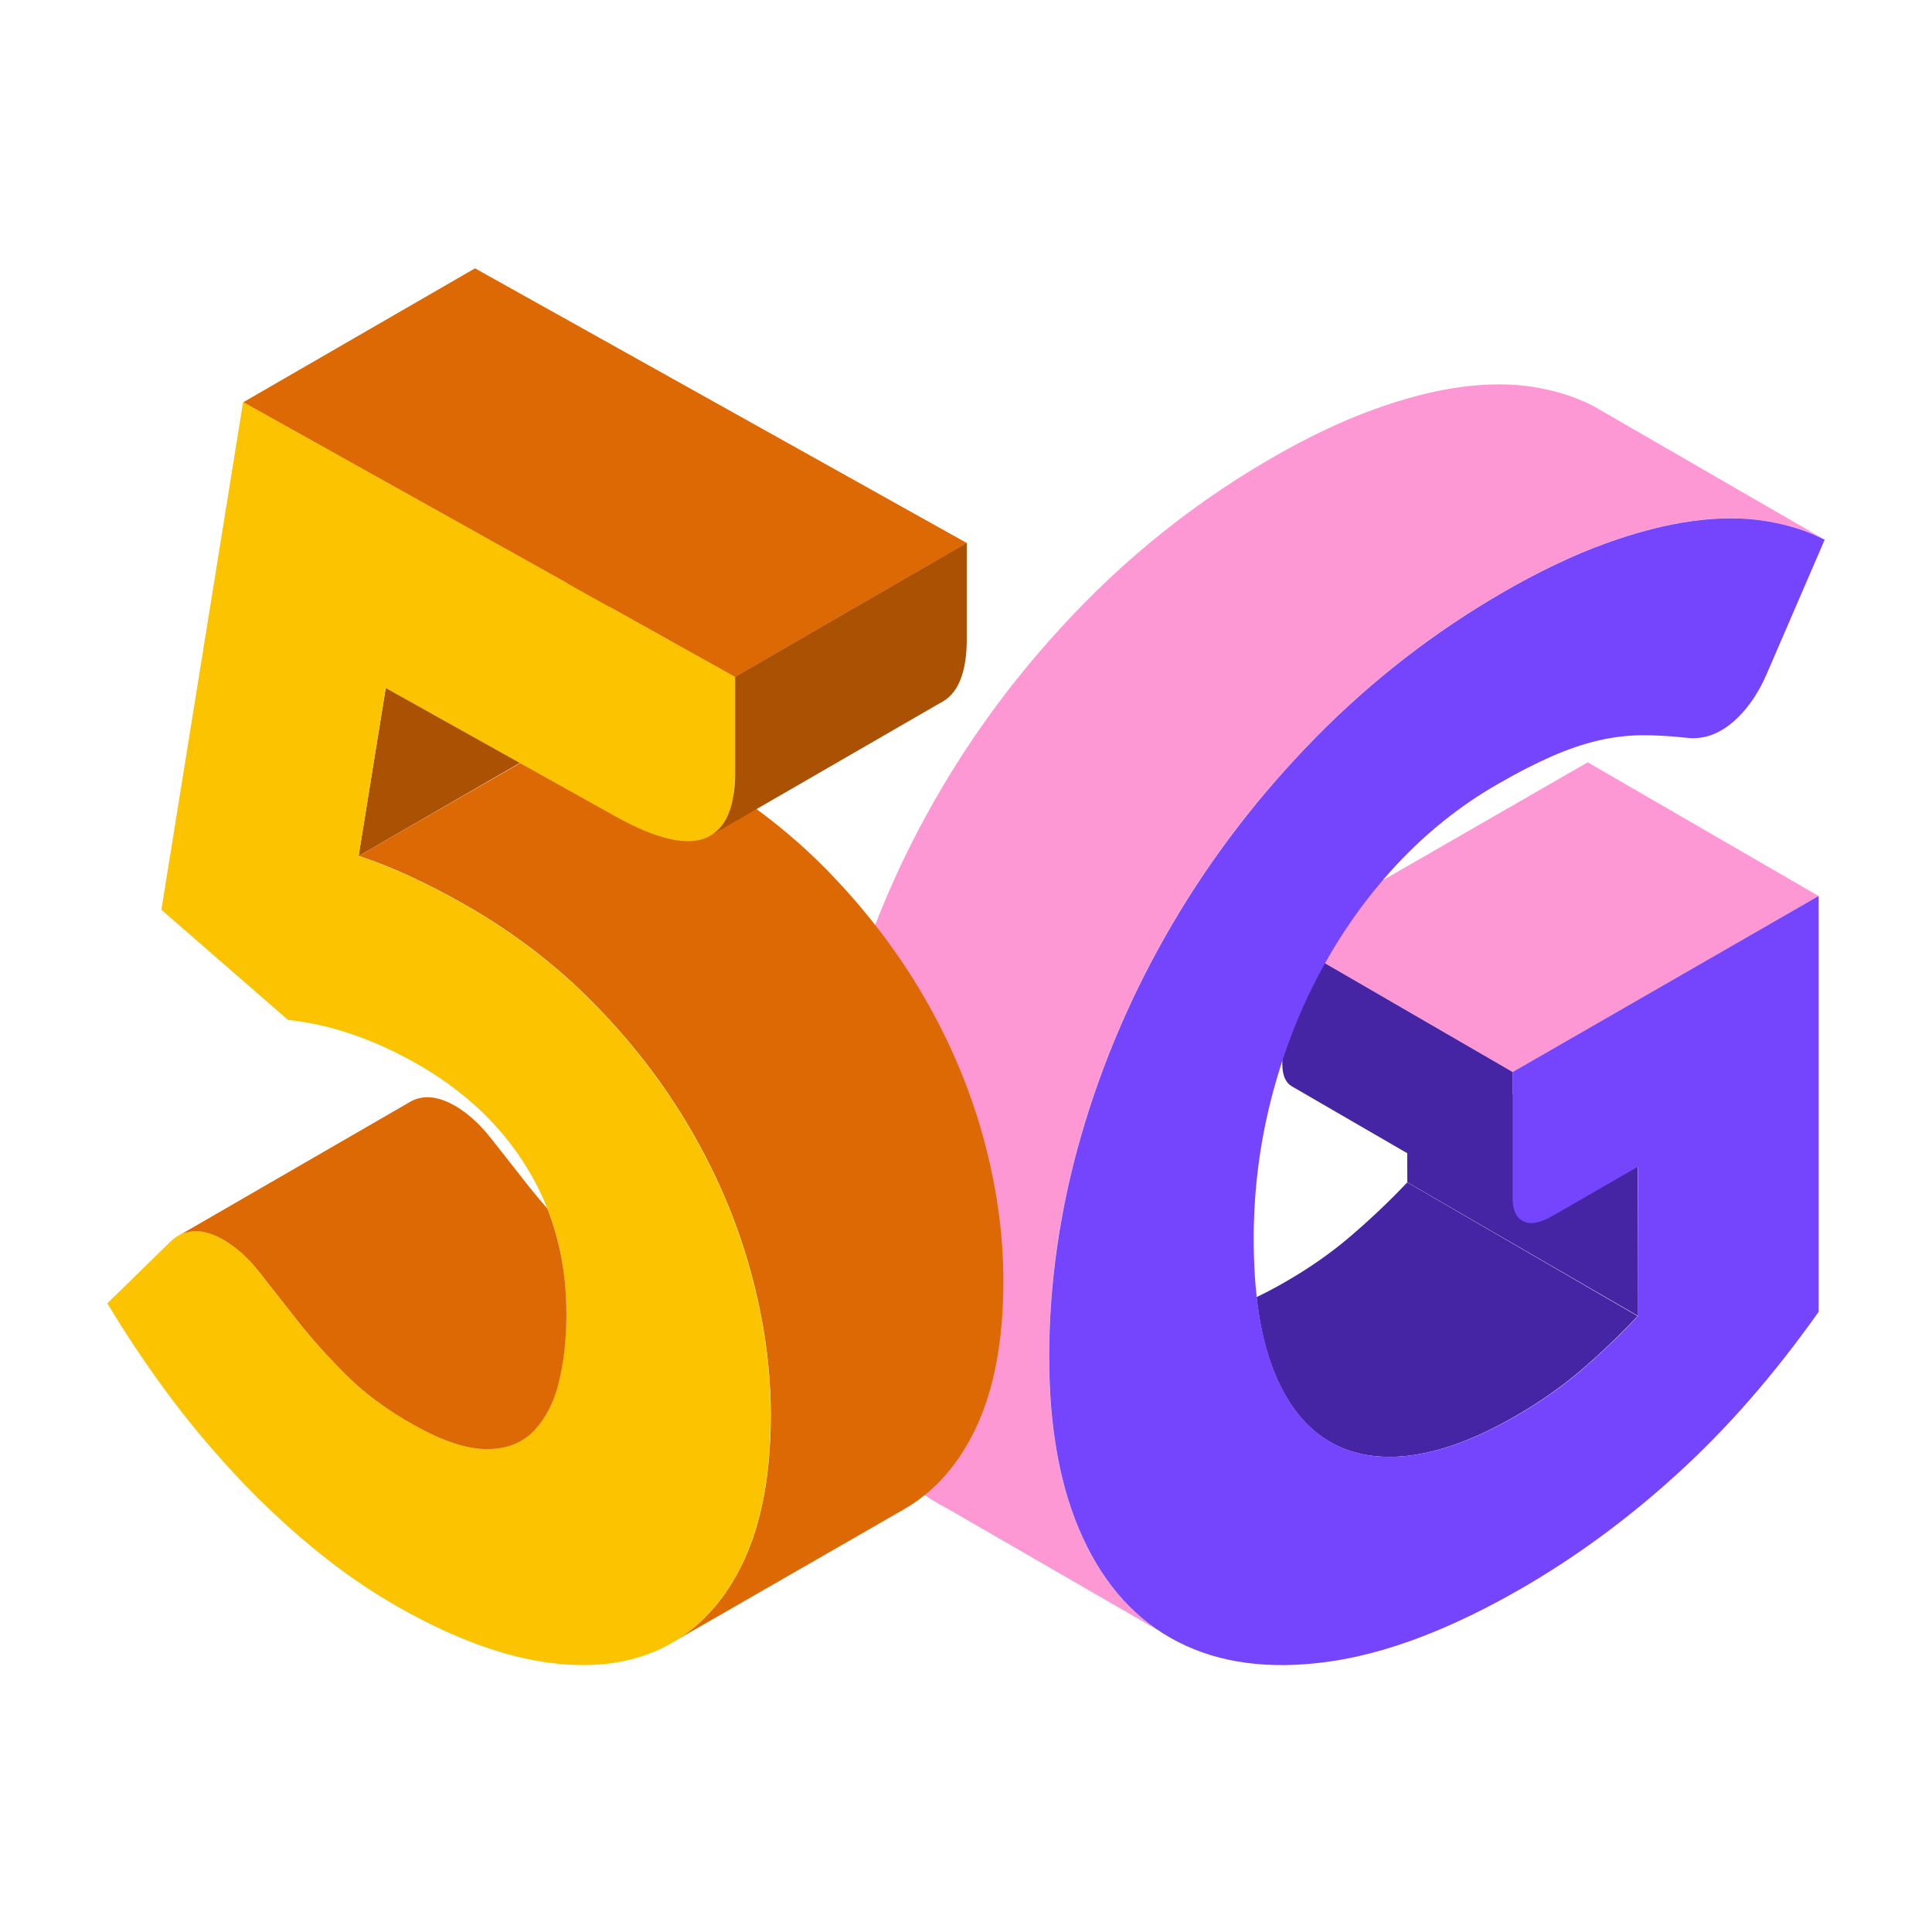 <svg width="180" height="180" viewBox="0 0 180 180" fill="none" xmlns="http://www.w3.org/2000/svg">
<path d="M152.617 122.606L131.117 110.154L131.074 96.213L152.574 108.676L152.617 122.606Z" fill="#4525A4"/>
<path d="M140.939 99.882L119.439 87.419L147.924 71.022L169.424 83.474L140.939 99.882Z" fill="#FE98D5"/>
<path d="M140.971 111.601L140.939 99.882L119.439 87.42L119.471 99.138C119.471 100.18 119.77 100.871 120.377 101.222L141.877 113.685C141.269 113.334 140.971 112.632 140.971 111.601Z" fill="#4525A4"/>
<path d="M131.116 110.154C129.389 111.983 127.608 113.653 125.795 115.205C123.982 116.758 121.945 118.172 119.705 119.459C118.81 119.98 117.924 120.437 117.071 120.852C117.349 123.34 117.839 125.531 118.543 127.391C119.716 130.496 121.38 132.729 123.523 134.101C125.667 135.473 128.237 135.973 131.234 135.622C134.231 135.26 137.537 134.037 141.173 131.943C143.413 130.656 145.439 129.231 147.263 127.689C149.076 126.137 150.846 124.446 152.574 122.617L131.116 110.165V110.154Z" fill="#4525A4"/>
<path d="M108.252 152.104C105.138 150.105 102.674 147.159 100.872 143.257C98.781 138.727 97.736 133.102 97.736 126.381C97.736 119.661 98.728 112.674 100.712 105.805C102.695 98.936 105.532 92.354 109.222 86.069C112.912 79.785 117.37 73.989 122.606 68.662C127.842 63.345 133.687 58.815 140.139 55.104C143.477 53.179 146.612 51.691 149.555 50.627C152.488 49.564 155.197 48.873 157.682 48.532C160.156 48.203 162.427 48.192 164.486 48.532C166.544 48.862 168.378 49.447 169.989 50.276L148.404 37.803C146.793 36.974 144.948 36.389 142.901 36.059C140.842 35.73 138.582 35.73 136.097 36.059C133.623 36.389 130.914 37.091 127.97 38.154C125.038 39.217 121.892 40.706 118.554 42.631C112.091 46.353 106.247 50.872 101.021 56.189C95.795 61.505 91.327 67.311 87.637 73.596C83.947 79.88 81.11 86.452 79.127 93.332C77.143 100.201 76.151 107.071 76.151 113.908C76.151 120.745 77.197 126.254 79.287 130.784C81.377 135.313 84.352 138.557 88.202 140.513L108.252 152.093V152.104Z" fill="#FE98D5"/>
<path d="M140.907 99.892L169.435 83.474V122.223C165.318 128.04 160.946 133.059 156.306 137.28C151.667 141.512 146.804 145.075 141.739 147.999C135.127 151.806 129.123 154.081 123.705 154.826C118.287 155.57 113.659 154.964 109.798 152.997C105.949 151.04 102.973 147.797 100.883 143.267C98.793 138.737 97.748 133.112 97.748 126.391C97.748 119.671 98.739 112.685 100.723 105.815C102.707 98.946 105.543 92.364 109.233 86.079C112.923 79.795 117.381 74 122.617 68.672C127.854 63.355 133.698 58.825 140.15 55.114C143.488 53.19 146.634 51.701 149.567 50.638C152.499 49.574 155.208 48.883 157.693 48.543C160.167 48.213 162.439 48.203 164.497 48.543C166.555 48.872 168.389 49.457 170 50.287L164.604 62.781C163.761 64.738 162.663 66.269 161.33 67.375C159.986 68.481 158.546 68.938 157.01 68.725C155.539 68.566 154.152 68.491 152.851 68.502C151.55 68.523 150.217 68.683 148.863 69.002C147.508 69.321 146.069 69.81 144.565 70.469C143.061 71.129 141.376 71.99 139.499 73.075C136.012 75.084 132.877 77.594 130.082 80.603C127.288 83.612 124.91 86.973 122.948 90.662C120.986 94.352 119.471 98.308 118.405 102.508C117.338 106.709 116.805 111.015 116.805 115.428C116.805 120.298 117.392 124.286 118.565 127.391C119.738 130.496 121.401 132.729 123.545 134.101C125.689 135.473 128.259 135.972 131.256 135.621C134.252 135.26 137.558 134.037 141.195 131.953C143.434 130.666 145.461 129.241 147.284 127.699C149.097 126.147 150.868 124.456 152.595 122.627V108.708L144.672 113.27C143.498 113.95 142.581 114.12 141.92 113.78C141.259 113.45 140.928 112.738 140.928 111.643V99.924L140.907 99.892Z" fill="#7445FC"/>
<path d="M91.605 105.954C90.358 101.413 88.502 97.032 86.049 92.811C83.596 88.589 80.557 84.644 76.963 80.975C73.358 77.317 69.199 74.17 64.496 71.533C63.024 70.714 61.51 69.938 59.953 69.204C58.396 68.481 56.775 67.832 55.1 67.269L33.43 79.742C35.105 80.305 36.725 80.943 38.282 81.677C39.84 82.4 41.354 83.176 42.826 84.006C47.539 86.632 51.688 89.78 55.292 93.448C58.897 97.106 61.926 101.052 64.379 105.284C66.832 109.505 68.687 113.886 69.935 118.427C71.183 122.967 71.812 127.434 71.812 131.815C71.812 137.333 70.959 141.895 69.263 145.489C67.674 148.86 65.498 151.338 62.747 152.965L84.417 140.502C87.169 138.865 89.344 136.376 90.933 133.016C92.629 129.411 93.482 124.86 93.482 119.341C93.482 114.96 92.853 110.494 91.605 105.954Z" fill="#DD6904"/>
<path d="M33.408 79.753L55.004 67.279L57.521 51.648L35.936 64.121L33.408 79.753Z" fill="#AA5103"/>
<path d="M33.409 79.752C35.083 80.316 36.704 80.954 38.261 81.688C39.818 82.411 41.332 83.187 42.804 84.016C47.518 86.643 51.666 89.79 55.271 93.459C58.876 97.117 61.904 101.062 64.357 105.294C66.81 109.516 68.666 113.897 69.913 118.437C71.161 122.978 71.79 127.444 71.79 131.825C71.79 137.344 70.937 141.906 69.242 145.5C67.546 149.105 65.178 151.71 62.15 153.316C59.121 154.921 55.506 155.464 51.304 154.932C47.102 154.4 42.505 152.741 37.514 149.955C34.603 148.328 31.83 146.425 29.196 144.245C26.551 142.065 24.077 139.726 21.763 137.227C19.449 134.728 17.305 132.144 15.343 129.464C13.381 126.785 11.6 124.105 10 121.425C12.357 119.118 13.541 117.97 15.898 115.662C16.516 115.067 17.231 114.748 18.052 114.705C18.873 114.662 19.747 114.907 20.697 115.439C21.923 116.13 23.085 117.161 24.163 118.544C25.25 119.926 26.434 121.436 27.724 123.074C29.015 124.711 30.519 126.391 32.236 128.103C33.953 129.815 36.085 131.389 38.624 132.803C41.162 134.218 43.337 134.951 45.14 134.994C46.942 135.036 48.403 134.537 49.533 133.484C50.664 132.442 51.474 130.943 51.986 128.986C52.498 127.029 52.754 124.786 52.754 122.234C52.754 117.236 51.528 112.738 49.064 108.75C46.611 104.763 43.124 101.509 38.624 98.989C34.614 96.745 30.678 95.426 26.829 95.022C22.115 90.918 19.747 88.865 15.034 84.761C17.572 68.991 20.11 53.221 22.648 37.462C37.92 45.991 53.191 54.519 68.474 63.057V72.107C68.474 73.617 68.271 74.871 67.855 75.86C67.45 76.86 66.799 77.572 65.925 77.998C65.04 78.423 63.888 78.487 62.459 78.178C61.03 77.87 59.302 77.158 57.297 76.041C50.173 72.064 43.049 68.087 35.925 64.1C34.923 70.352 34.411 73.478 33.409 79.742V79.752Z" fill="#FCC400"/>
<path d="M68.485 63.068L90.08 50.595L44.255 25L22.67 37.473L68.485 63.068Z" fill="#DD6904"/>
<path d="M68.484 63.068V72.118C68.484 73.627 68.282 74.882 67.866 75.871C67.461 76.871 66.81 77.583 65.936 78.009L87.521 65.535C88.406 65.11 89.046 64.397 89.451 63.398C89.856 62.398 90.069 61.154 90.069 59.634V50.584L68.484 63.058V63.068Z" fill="#AA5103"/>
<path d="M52.765 122.245C52.765 118.789 52.157 115.567 50.984 112.589C50.397 111.919 49.843 111.26 49.32 110.601C48.03 108.963 46.846 107.453 45.758 106.071C44.67 104.688 43.519 103.657 42.292 102.966C41.354 102.445 40.468 102.19 39.647 102.232C39.178 102.253 38.752 102.37 38.357 102.572C38.357 102.572 16.772 115.056 16.761 115.056C16.953 114.961 17.156 114.875 17.369 114.822C17.369 114.822 17.39 114.822 17.401 114.822C17.614 114.769 17.838 114.727 18.073 114.716C18.894 114.673 19.769 114.918 20.718 115.45C21.944 116.141 23.107 117.172 24.184 118.555C25.271 119.937 26.455 121.447 27.746 123.085C29.036 124.722 30.54 126.402 32.257 128.114C33.974 129.826 36.107 131.4 38.645 132.814C41.183 134.229 43.359 134.962 45.161 135.005C46.963 135.047 48.424 134.548 49.555 133.495C49.811 133.261 50.035 132.995 50.258 132.719C50.472 132.442 50.674 132.134 50.866 131.815C51.336 131.007 51.73 130.082 52.008 128.997C52.519 127.04 52.775 124.797 52.775 122.245H52.765Z" fill="#DD6904"/>
</svg>
